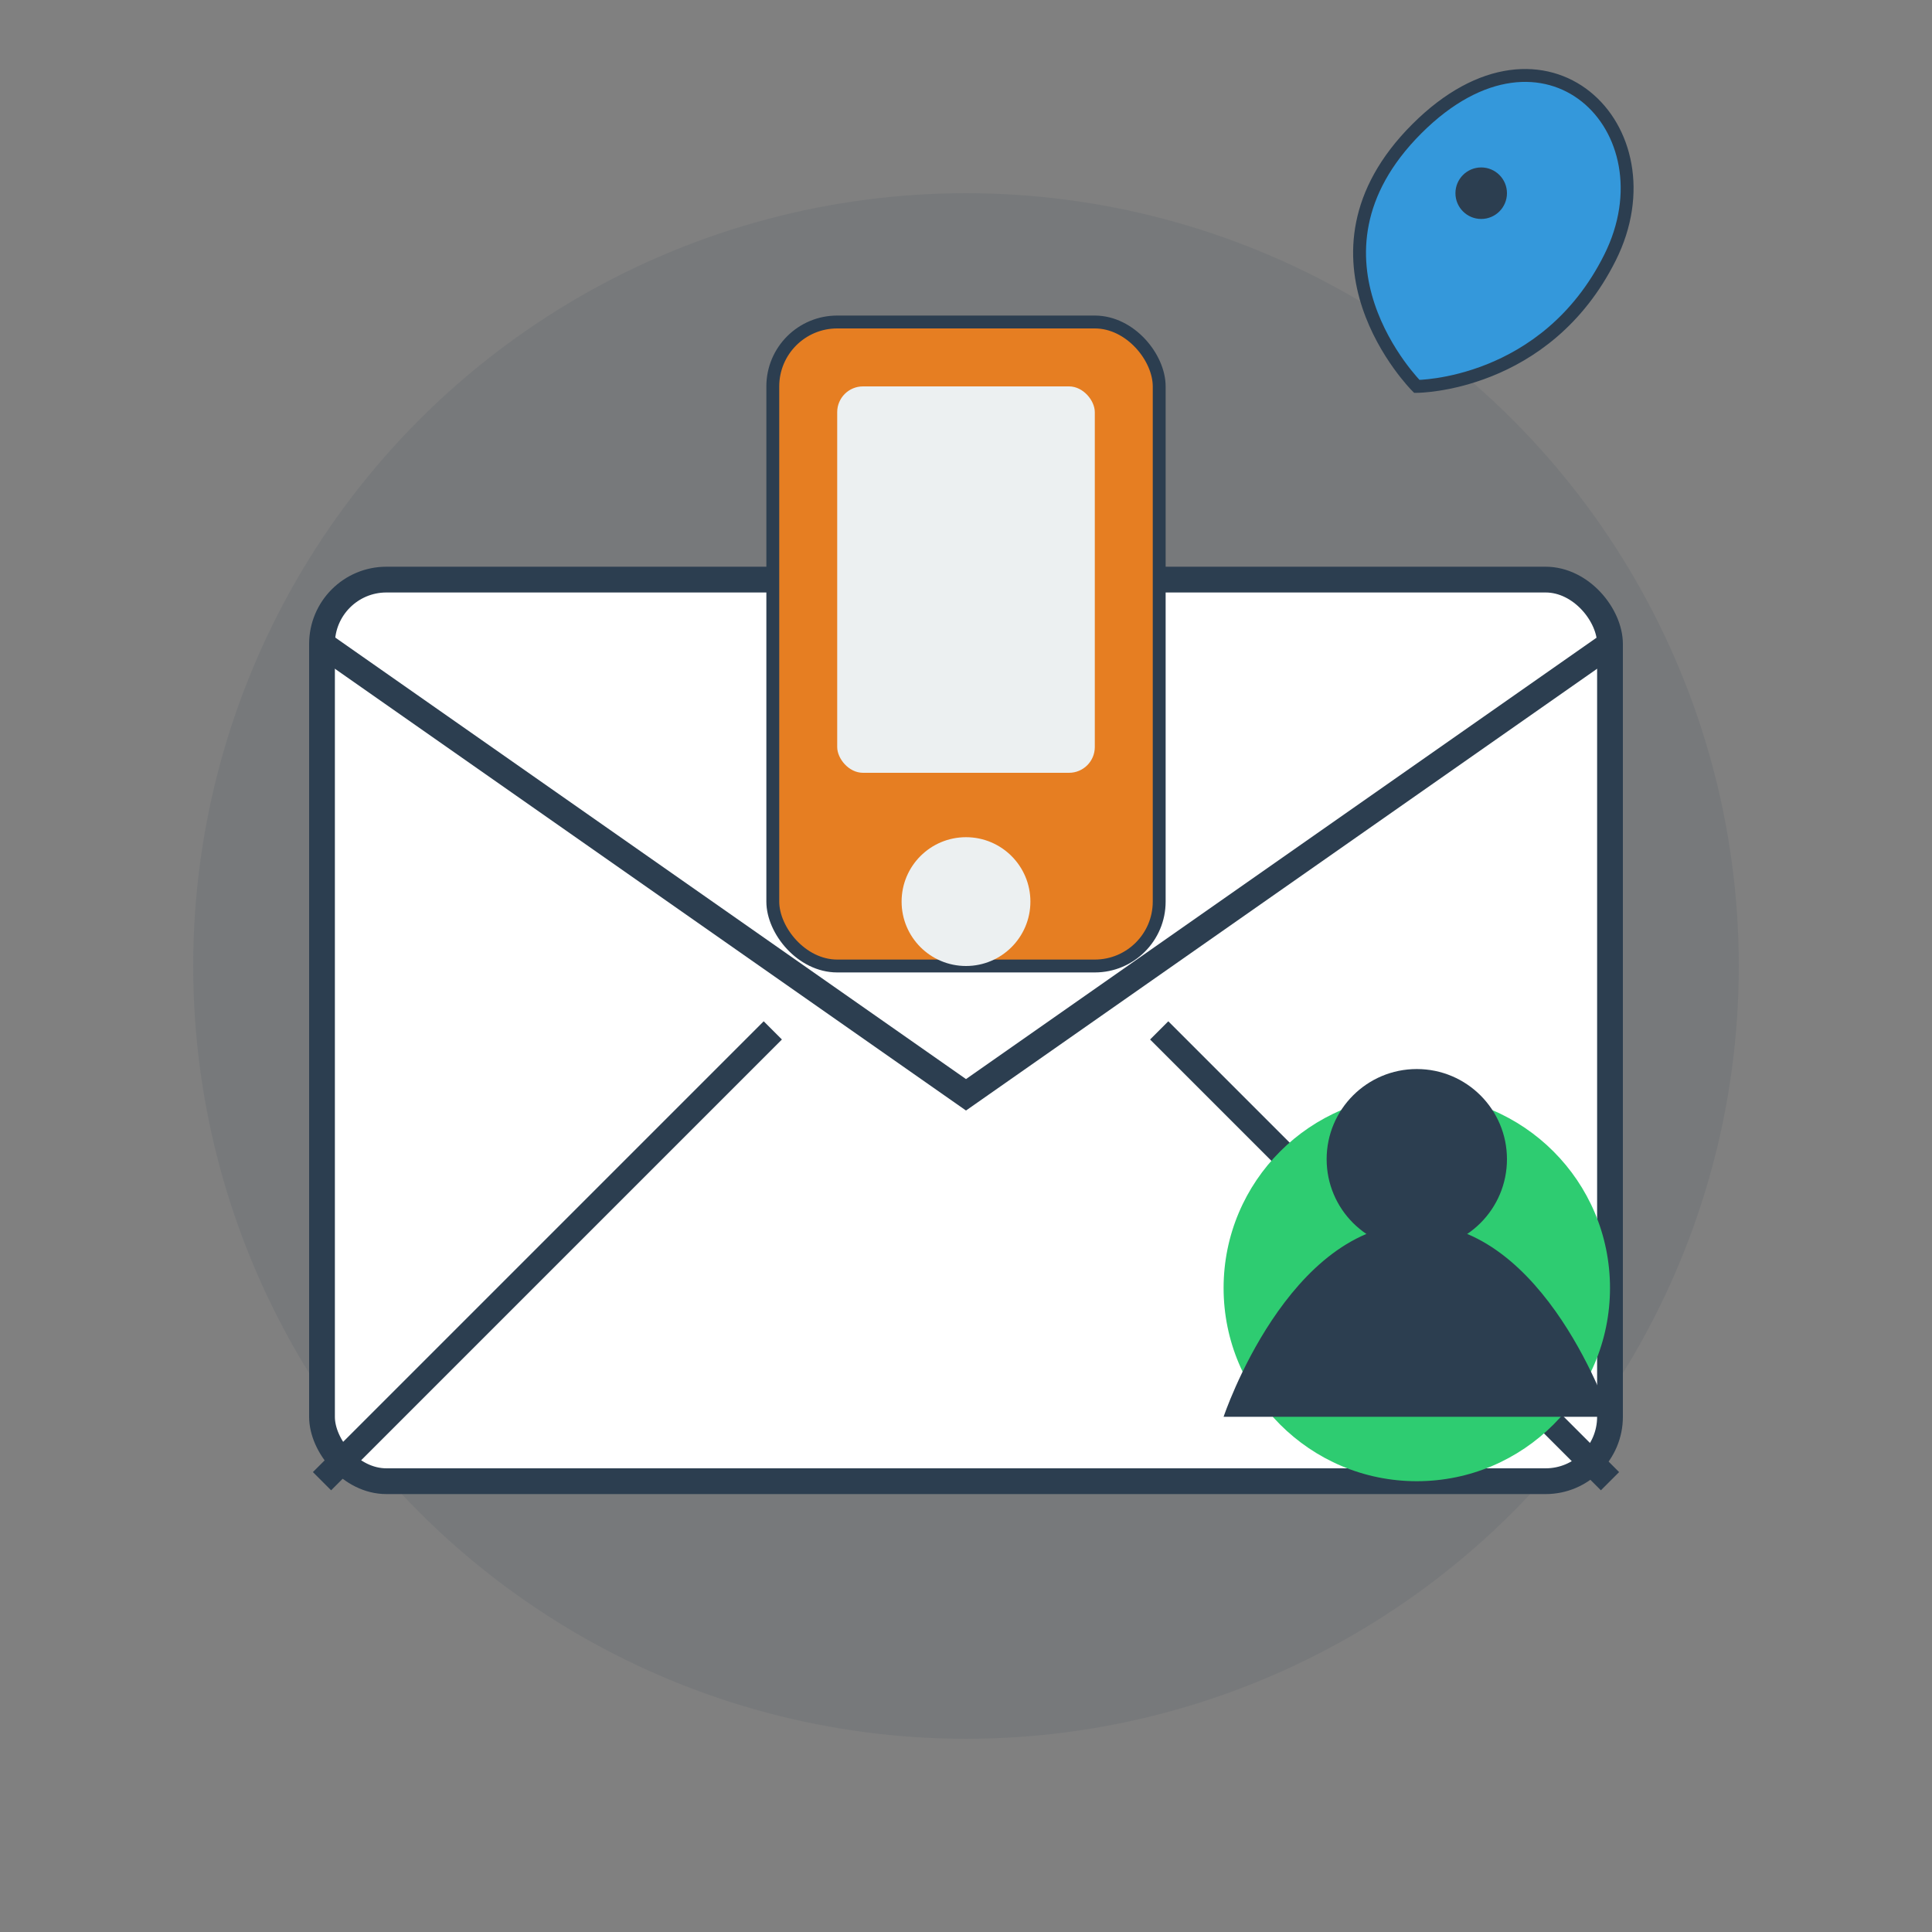 <?xml version="1.0" encoding="UTF-8"?>
<svg width="150" height="150" viewBox="0 0 150 150" fill="none" xmlns="http://www.w3.org/2000/svg">
  <rect x="0" y="0" width="150" height="150" fill="#808080" stroke="none"/>
  <rect width="150" height="150" fill="none"/>
  
  <!-- Фон -->
  <circle cx="75" cy="75" r="60" fill="#2c3e50" fill-opacity="0.1"/>
  
  <!-- Конверт -->
  <rect x="25" y="45" width="100" height="70" rx="5" fill="white" stroke="#2c3e50" stroke-width="2"/>
  <path d="M25 50L75 85L125 50" stroke="#2c3e50" stroke-width="2"/>
  <path d="M25 115L60 80" stroke="#2c3e50" stroke-width="2"/>
  <path d="M125 115L90 80" stroke="#2c3e50" stroke-width="2"/>
  
  <!-- Телефон -->
  <rect x="60" y="25" width="30" height="50" rx="5" fill="#e67e22" stroke="#2c3e50" stroke-width="1"/>
  <rect x="65" y="30" width="20" height="30" rx="2" fill="#ecf0f1"/>
  <circle cx="75" cy="70" r="5" fill="#ecf0f1"/>
  
  <!-- Локация -->
  <path d="M110 30C110 30 100 20 110 10C120 0 130 10 125 20C120 30 110 30 110 30Z" fill="#3498db" stroke="#2c3e50" stroke-width="1"/>
  <circle cx="115" cy="15" r="2" fill="#2c3e50"/>
  
  <!-- Человек -->
  <circle cx="110" cy="100" r="15" fill="#2ecc71"/>
  <circle cx="110" cy="90" r="7" fill="#2c3e50"/>
  <path d="M95 110C95 110 100 95 110 95C120 95 125 110 125 110H95Z" fill="#2c3e50"/>
</svg>